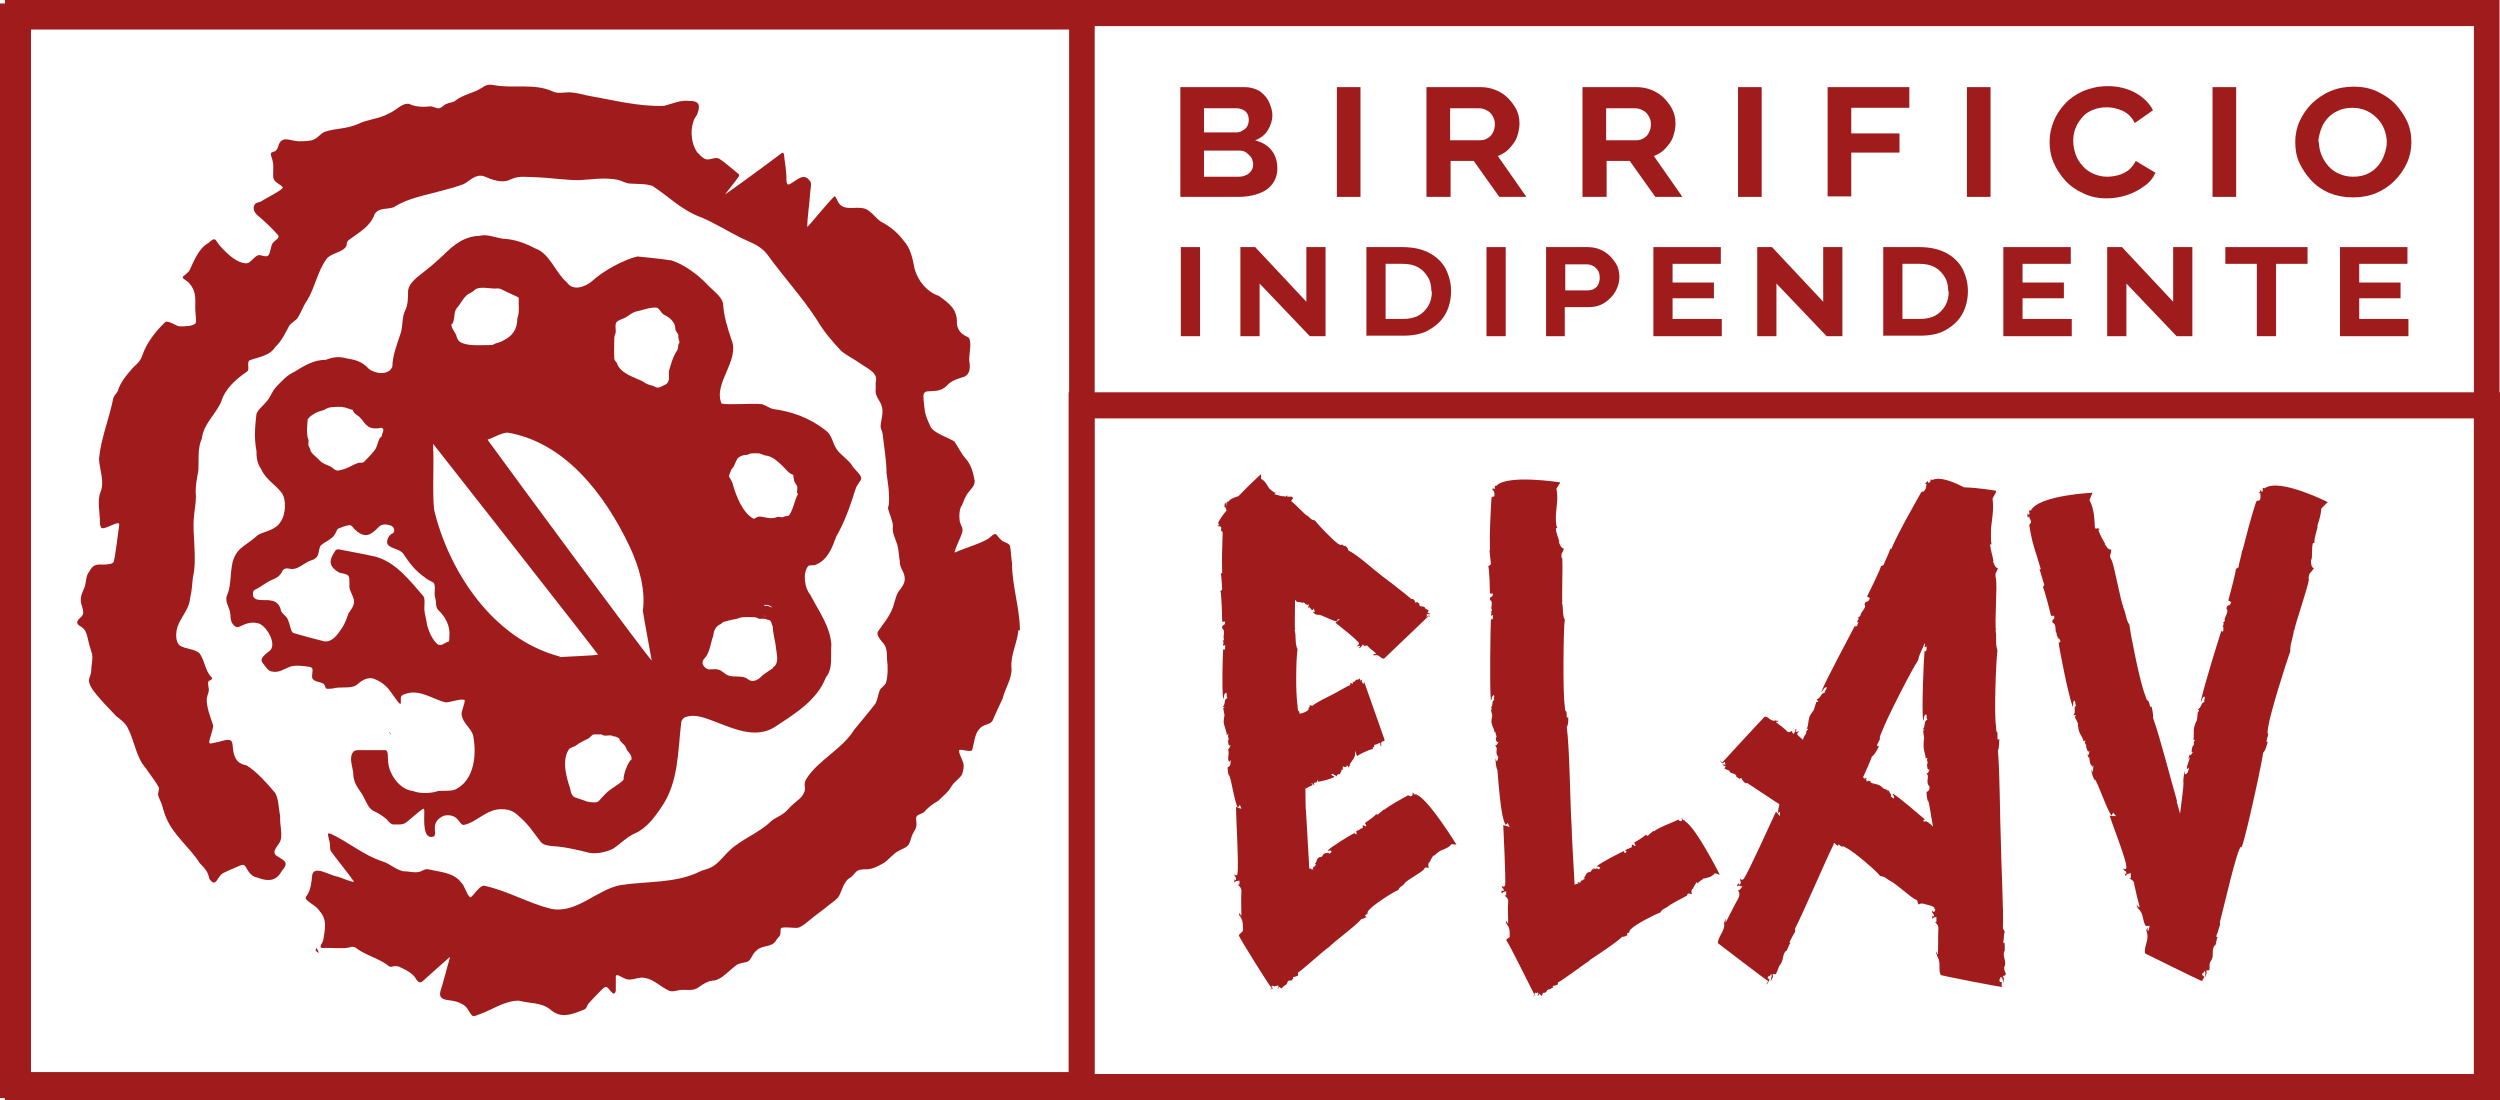 <svg viewBox="0 0 50.79 22.35" xmlns="http://www.w3.org/2000/svg" id="Livello_2"><defs><style>.cls-1{fill:#a01c1c;}</style></defs><g id="Layer_1"><path d="m25.89,20.04s-.03-.03-.06,0l.03.04s-.04.03-.06.01c.01,0,.03,0,.04-.01-.06-.06-.65-1.01-.67-1.07,0-.04.06-.06.08-.1,0-.08.01-.18-.04-.27-.01.04,0-.07-.04-.03.01-.03.01-.06.01-.07.01.03.03.06.04.06,0-.16-.01-.32,0-.48.01-.1-.07-.13-.07-.15h.03s0-.08,0-.08c-.03.01-.08,0-.1.04-.01,0,0-.04,0-.07,0,.01.03.04.03.01,0-.07-.01-.03-.04-.11.01,0,.06.06.07-.01.03-.17-.03-1.17-.03-1.36,0,.01.11.04.11.04l-.03-.08-.04.06c-.07-.11-.13-.56-.18-.67v.03c-.03-.08-.03-.15-.03-.25v.07c.07-.03.06-.08.06-.15l-.03.04c-.04-.07,0-.13-.01-.24v.04s-.01-.06-.01-.08c.01.06.03-.04.06-.06-.06.04-.06-.07-.06-.1.04-.01-.03-.1.01-.11-.01-.03-.04,0-.04.01.01-.07-.04-.14-.06-.27.01-.22.04-.03-.01-.28l.03-.03h-.04c.07-.06.01-.15.1-.18-.04-.03,0-.06-.03-.11-.06.03-.03.1-.06.13-.03-.21-.01-.83,0-1.02.01.03.03.03.04-.01v-.07s-.03.03-.04.01c-.01-.03.03-.07-.01-.08.01,0,.03-.06.03-.04-.04-.04.04-.18-.04-.22-.01-.11.06-.03.06-.14h-.06s-.01-.63-.04-.62c.01-.01.03-.01.04-.04-.01-.11-.01-.22-.03-.34.01.01.01.03.03.01-.01-.28,0-.55.01-.83l-.04-.04s.03-.04,0-.07c0-.01-.04-.01-.06-.01h0s-.01,0-.01-.01c.01,0,.04,0,.03-.03l.03.03s-.01,0-.03-.04h-.01v-.03c.04-.06.08-.14.17-.24-.01-.04-.03-.07-.04-.08,0,0,0,.03-.01.01.01-.01.01-.04.01-.07.01.03.04-.07.04,0v.08s0-.01.01-.08v-.04s.03,0,.03,0c.04-.06.11-.08.2-.11.23-.24.46-.45.46-.45v.1c.08.03.13.14.17.2.03.01.07.08.13.08l-.03.03.15.04s.06,0,.08.01l.03-.03v.03h.1s.02.03.02.03l-.04.06c.1.07.27.27.32.29h-.01c.06.01.08.1.17.1.06.08.38.42.48.48.1.06.04-.03.11.04.01.01.03,0,.03-.01.01.03.06.04.06.1.2.1.5.38.66.5.1.08.52.39.62.49h.04s.04.03.04.07c.03.01.04-.01.03-.03.01.04.06.04.06.07h-.01c.01.07.1.01.13.08h-.01s.06.03.07.04c.01.03-.03.03-.01.06.03-.03.03.01.04.03-.01-.01-.04-.03-.07,0,.03.01-.02.03.01.04l.04-.03s.03.03.01.04c0,0,0-.01-.01-.03l-.91.87c-.07.01-.09-.08-.17-.07,0,.01-.03-.01-.04.01,0-.01-.01-.03-.01-.03.01,0,.04,0,.06-.01-.06-.06-.13-.1-.17-.15-.01-.04-.08.01-.1,0h.03s-.03-.04-.03-.04c-.01.03-.06.06-.06.08-.01,0-.01-.01-.03-.01.01,0,.03-.01.03-.03-.01-.03-.03.01-.06,0,0-.01.04-.03.04-.06-.04-.08-.41-.36-.48-.42l.09-.07h-.04l-.02.04c-.08.01-.31-.14-.38-.13-.04,0-.07-.01-.11-.06h.04s0-.04-.03-.07v.03c-.06.01-.04-.03-.08-.06v.03s-.01-.01-.03-.03c.03,0,.01-.04.01-.07-.01.06-.04.01-.07.01.03-.03-.04-.01-.03-.04-.01,0-.01.03-.01.03-.01-.04-.07-.01-.13-.04-.03-.03-.03-.04-.03-.04,0,.25-.01.55,0,.62h-.01c.04.11,0,.27.06.39-.03.22-.04.87,0,1.14.01.2.04.06.04.17.07-.01.14-.04.17-.07.04-.03-.01-.04.03-.06.01,0,.01-.03,0-.04.01.01.03-.01.06.01.1-.08.29-.17.39-.22.07-.03.31-.18.38-.2v-.04s.03,0,.06.01c0-.01-.01-.04-.01-.04.03.01.03-.01.04,0h0s.03-.06.07-.04h0s.01-.01.03-.03c.01.01.01.04.03.06,0-.04.01-.03.03-.03-.01.01-.03.03,0,.06.01,0,.01.04.03.01v-.04s.42,1.19.42,1.19c-.01.06-.07,0-.07.08.01.01-.01.01.01.04-.01-.01-.03,0-.03,0,0-.01.01-.03,0-.06-.04.01-.07.04-.11.04-.03,0,0,.08-.01.08v-.03h-.03v.04c-.07,0-.28.11-.32.14-.01-.01-.04-.11-.04-.11v.07c.01.07-.1.17-.11.22h.01s-.03.04-.04.06v-.03s-.03-.03-.04-.03h.01c0,.07-.03.04-.08.03v.06s-.01.03-.04,0c0,.01.01.03.03.03-.03-.01-.03.06-.06.07-.04.01-.01-.03-.06.04v-.03s0,.04,0,.04c-.04-.07-.04,0-.07-.07,0,.03-.03,0-.03.03.03.04.04.01.06.04-.04.04-.28.1-.34.1.01,0,0-.03-.01-.04v.03h0s-.01,0-.01.04c0-.01-.01-.01-.01-.03,0,.04-.06-.01-.04.06-.01.03-.03-.04-.06-.03l.03.04s-.15.06-.14.08c0-.01-.01-.03-.01-.03,0,.21.01.59.01.43h0s.07,1.22.07,1.22c0,.01.01-.01.03-.01-.01.03.03.01.06.03-.04-.03,0-.06.01-.07.03.03.01-.06.04-.03,0-.01-.03-.03-.03-.03.04,0,.03-.07.07-.11.1-.06.04.03.11-.08h.03s-.03-.03-.03-.03c.07.04.07-.03.13.03-.01-.03.03-.01.03-.06-.04-.03-.06.01-.08-.01.07-.07.46-.32.56-.36-.01.01,0,.03.03.03v-.03s-.01-.03-.01-.03c.01-.01.04,0,.03-.04.01.03.04.01.04.01-.01-.04.1-.01.06-.08.04-.04.04.03.08,0l-.03-.06s.25-.17.22-.18c.01,0,.03.01.04.01l.13-.11s-.02.01,0,.01c.15-.11.32-.2.48-.29.04-.01.04.04.07.01.03,0,.03-.03.03-.06,0,0-.01.01-.01,0,.01,0,.03,0,.03-.01,0,.03,0,.04.03.04h.03s.01.01.01.01c.24.1.8,1.01.8,1.01h0s-.1-.01-.1-.01c-.06.08-.18.11-.24.14-.03.03-.1.06-.11.11v-.03c-.06.04-.08.13-.1.15h-.01s-.03.06,0,.1c-.04.03-.07-.03-.1.04-.04.06-.35.22-.39.28h0c-.03.06-.11.07-.13.14-.11.04-.52.31-.6.41-.07.08.03.04-.07.1-.01.01,0,.04.03.04-.04.01-.07.04-.11.04-.15.17-.51.42-.66.57h0c-.11.07-.52.45-.63.52v.06s-.06.03-.1.03c-.01.01.01.03.01.03-.03.01-.04.06-.07.04h-.01c-.06,0-.03.08-.1.1h0s-.04.03-.06.06c-.03,0-.03-.03-.06-.03.01.03-.01.03-.04.04.03-.01.04-.04.03-.07Zm1.78-6.2s-.01-.01-.03-.01c0-.01.01-.01.03.01Zm.98,2.33h-.01s0,0,.01,0Z" class="cls-1"></path><path d="m31.22,20.18s-.03-.03-.04,0v.04s-.01.03-.03.01c0,0,.01,0,.03-.01-.04-.07-.53-1.07-.58-1.12.01-.03.04-.04.07-.06,0-.08.01-.17-.04-.24-.01.03,0-.07-.04-.03.01-.03.01-.06.01-.07.01.03.03.06.04.06,0-.14-.01-.3,0-.44.01-.08-.07-.11-.07-.13h.03v-.08s-.07,0-.08.04c-.03-.01-.01-.04-.01-.07,0,.01.03.04.04.01,0-.06-.03-.01-.04-.1,0,0,.04.06.07-.01.01-.15-.03-1.04-.04-1.22.01.01.11.03.13.04l-.04-.08-.04.04c-.06-.09-.11-.34-.17-1.14v.03c-.03-.08-.03-.14-.04-.24l.03.06s.04-.07.03-.13v.04c-.06-.07-.03-.13-.03-.21v.03s-.03-.04-.03-.07c.03.04.04-.04.07-.06-.06.03-.06-.06-.06-.08.04-.03-.03-.1,0-.1,0-.03-.03-.01-.03,0,.01-.06-.04-.11-.06-.22.01-.21.04-.03-.01-.25l.03-.03h-.04c.07-.06.01-.15.08-.17-.03-.03.01-.04-.01-.1-.06.03-.03.08-.06.11-.03-.2-.01-1.49,0-1.67.01.04.03.03.04,0v-.07s-.03.03-.04.01c0-.03.03-.06-.01-.07.03,0,.03-.04.03-.04-.04-.04.04-.17-.04-.2-.01-.1.06-.03.06-.13h-.06s-.01-.58-.04-.56c.01,0,.04-.01.06-.04l-.03-.28h.01c-.01-.36.01-.7.03-1.05,0-.07.06-.01.06-.07.01-.04-.01-.08-.03-.11,0,.01-.01.03-.01.03,0-.03,0-.04.01-.07.01.01.03.06.04,0v-.04h.03c.22-.24,1.3-.07,1.3-.07h0s-.08.13-.08.13c.04.18,0,.38-.01.52,0,.06-.01.21.03.28h-.03c0,.1.06.22.07.28h-.01s.04.14.1.13c-.01.1-.07.08-.04.2h.01c.01.13-.01.79,0,.9h-.01c.04.1,0,.24.06.35-.03.21-.04,1.53,0,1.75.01.21.04.01.04.22,0,.03.01.03.03,0,0,.07.01.15-.03.21.06.41.07,1.64.1,2.03h0c0,.18.04.77.06,1.18.01-.03.06-.01.08-.04h-.03s.03-.01.03-.03c0,.03.03.01.04.03-.01-.03.01-.04.03-.06.03.03.03-.06.06-.01,0-.03-.03-.04-.03-.04.04,0,.03-.06.08-.1.08-.04.03.03.1-.07h.03s-.01-.03-.01-.03c.06.06.06-.03.11.04,0-.04.03-.01.03-.04-.03-.04-.04-.01-.07-.03.07-.07.46-.27.55-.31,0,.01.01.04.03.04l.03-.03s-.03-.01-.03-.03c.01-.01.04,0,.03-.03.01.01.03,0,.04.01-.01-.04.08,0,.06-.08.04-.04.04.04.08.01l-.03-.06s.25-.15.24-.17c0,.01.01.03.04.03.03-.04.07-.06.11-.1t.01.01c.14-.1.31-.15.48-.23.03-.03.03.03.06.02.03.01.03-.03.04-.04t-.03-.01h.04s-.01.04.03.03l-.04.03s.01-.02.04-.02h.01s.01.02.01.02c.22.13.7,1.08.7,1.08h0s-.1-.03-.1-.03c-.06.08-.17.1-.24.11-.01.03-.1.06-.11.1l-.02-.03s-.07.11-.08.14h-.01s-.04.06,0,.1c-.06.01-.08-.04-.11.03h.01c-.06.04-.36.18-.41.24h0s-.11.04-.14.11c-.1.03-.51.24-.6.34-.07.07.03.04-.07.08-.01.01,0,.04.01.04-.03,0-.06.04-.11.03-.15.14-.51.37-.67.48h.01c-.11.07-.53.39-.65.45v.04s-.06.03-.1.03c-.01.01,0,.03.01.04-.04-.01-.06.03-.08.03h0c-.07-.01-.04.07-.11.07-.03-.01-.04.04-.04.06-.04,0-.03-.04-.06-.04.01.04-.03.03-.04.04.01-.01.04-.04.01-.07Zm-.87-10.21v.04s0-.01,0-.04Z" class="cls-1"></path><path d="m40.68,20.05c-.08,0-1.19-.22-1.25-.24-.06-.1.01-.25-.07-.38-.01.03,0-.09-.03-.04.01-.02,0-.06,0-.07.01.03.03.07.04.07.01-.17,0-.35.01-.51.01-.1-.07-.14-.07-.15h.03v-.1s-.07,0-.08.04c-.01,0,0-.03-.01-.07.01.01.03.04.04.01,0-.07-.03-.01-.04-.11.01,0,.04.07.07-.02h0s-.03-.03-.04-.03h.03c-.06-.06-.17-.07-.2-.08-.01-.01-.1-.03-.13.01-.04-.06,0-.08-.07-.11h0c-.08-.03-.42-.34-.49-.36h.01c-.08-.03-.13-.11-.23-.11-.08-.11-.55-.51-.7-.58-.11-.07-.03.03-.14-.06-.01-.01-.03,0-.01.03-.03-.01-.06-.04-.09-.07,0,.01-.01.03-.01.04h0c-.14.27-.63,1.42-.78,1.7v.07c-.04.06-.06.11-.11.2-.01.04.01.03.03.01-.06.06-.07.15-.1.18h-.01c-.08.09-.03.18-.13.3h0s-.04.1-.06.15c-.04.06-.04-.01-.08.03.03.04-.01.08-.04.14.01-.07.04-.14.01-.15-.04.08-.04,0-.07.08l.04.03s-.04.1-.07.1c.01-.01.03-.04.04-.07-.07-.04-.97-.73-1.02-.77,0-.13.14-.24.13-.39-.03.03.03-.07-.01-.04.03-.01.03-.06.04-.07,0,.03-.01.07,0,.08.08-.15.17-.34.25-.48.06-.1,0-.17,0-.18h.03s.06-.07.06-.07c-.04,0-.07-.04-.11,0-.01-.01.01-.04.03-.07,0,.01.01.04.03.03.04-.07-.01-.04.01-.13,0,0,.01.07.07.01.11-.17.56-1.17.65-1.36.01.01.08.08.08.1v-.1s-.04.03-.04.03c0-.04.01-.1.03-.18l-.65-.43h-.04s-.06-.04-.08-.1c-.03-.01-.03.01-.03.03-.01-.04-.07-.04-.08-.07h.01c-.03-.08-.11-.03-.15-.11h.01s-.07-.03-.1-.04c-.01-.03.03-.03.01-.06-.04.01-.04-.03-.07-.04.03.01.07.03.08,0-.04-.01.01-.03-.03-.04l-.03.03s-.06-.03-.04-.06c0,.01.01.03.03.04.06-.07.81-.88.86-.93.08-.01.11.1.22.08-.01-.03.03.03.04-.01,0,.01.01.03.03.03-.03,0-.06,0-.06.01.07.06.15.11.22.18.04.06.1-.01.11,0v.03s.03.03.03.03c.02-.03.04-.06.03-.09.01-.01.03.01.04.01-.01,0-.03.01-.03.03.03.03.03-.01.07,0,0,.01-.06.03-.03.07.01.01.06.06.11.1,0-.03.03-.08.04-.1.04,0,.01-.11.06-.1,0-.04-.03-.03-.04-.01.06-.06.03-.15.08-.28.13-.21.04-.01.13-.28h.04s-.03-.06-.03-.06c.08,0,.08-.13.17-.13-.03-.03.03-.04.03-.11-.06,0-.07.08-.11.1.08-.22.59-1.16.69-1.36,0,.04.01.04.04.01l.03-.08s-.03.03-.03.01c0-.04.06-.07.01-.1.03.01.06-.04.06-.04-.01-.06.13-.15.08-.22.03-.11.06,0,.11-.13l-.06-.03s.31-.62.28-.62c.01,0,.03,0,.06-.03.04-.11.1-.21.14-.34,0,.01,0,.03.01.03.18-.41.39-.76.6-1.14.04-.07.06,0,.08-.06.04-.04.03-.1.04-.13-.01,0-.03.01-.03,0,.01-.01.03-.04.06-.06,0,.03-.01.07.03.01l-.04.08s0-.03.06-.08v-.04s.04.01.04.01c.15-.07.41.03.64.15.32.01.65.07.65.07v.03s-.07.13-.07.13c.03.21-.01.43-.03.59,0,.07-.01.25.01.34h-.03c.01.11.06.27.07.34h-.01s.04.15.1.14c-.03.11-.07.08-.04.22h0c.03.14-.03.91,0,1.04h-.01c.03.11-.01.28.04.41-.03.24-.07,1.28-.03,1.54.01.24.04.01.03.25,0,.03.03.04.04,0-.01.08,0,.18-.03.25.04.46.04,1.4.06,1.86h0c0,.28.06,1.46.04,1.75l.04.07c-.03.06-.01.11-.03.2,0,.06.03.03.03.01-.01.07.01.15-.01.2v-.02c-.04.11.04.18.01.31h-.01c-.01.06.01.11.03.15-.01.07-.04.01-.06.07.04.01.01.07.01.13-.01-.06-.01-.13-.06-.13,0,.08-.04.01-.01.1h.04s0,.1-.03.11c.01-.01.01-.04.01-.07Zm-2.78-4.23v-.03s.01.02.03.03c-.04,0,0,.04,0,.07.01-.06.06-.01.08-.01-.03.04.06.01.04.06.01,0,.01-.03.01-.03.03.03.08.01.15.06.1.08,0,.03.14.08v.03l.03-.03c-.01.08.07.07.03.14.03-.01.03.03.07.03.01-.06-.03-.06-.03-.1.13.07.56.45.66.53-.03,0-.04.01-.03.04h.04s0-.01.01-.01.01.04.06.01c-.03.01,0,.04,0,.04.03-.01.04.04.08.06-.04-.21-.07-.46-.1-.53v.03c-.03-.1-.03-.15-.03-.27v.07c.07-.03.06-.08.06-.15v.04c-.07-.07-.03-.14-.03-.25v.04s-.03-.06-.03-.08c.03.06.04-.04.07-.06-.06.04-.06-.07-.06-.11.04-.01-.03-.1.01-.1-.01-.04-.04-.01-.04,0,.01-.08-.04-.14-.04-.27,0-.24.03-.04-.01-.3l.03-.03h-.04c.07-.07.01-.17.1-.2-.04-.03,0-.06-.03-.11-.06.03-.03.1-.06.13-.03-.22.01-1.22.03-1.43,0,.03.03.03.04-.01v-.07s-.03.03-.04.01c0-.03.02-.06,0-.07-.04.11-.11.22-.13.34-.14.21-.64,1.19-.74,1.46-.1.23.03.03-.09.25-.01.03,0,.06.04.03-.04.07-.08.17-.15.22-.04.11-.11.27-.18.42l.03.03Z" class="cls-1"></path><path d="m44.73,19.93c-.08-.03-1.09-.53-1.15-.56-.03-.13.08-.27.04-.41-.01.03.01-.08-.03-.04.03-.03.03-.06.04-.08,0,.04,0,.08.01.08.01-.03.03-.07.03-.11-.04,0-.07,0-.07.01-.08-.1-.04-.25-.15-.35,0,.04-.01-.07-.04-.03.01-.01,0-.04,0-.07.01.03.03.06.06.06-.04-.15-.08-.31-.11-.46,0-.1-.1-.11-.1-.13h.03v-.1s-.1.01-.1.06c-.01,0-.01-.03-.03-.06.01.01.04.03.04,0-.01-.07-.03-.01-.07-.1.01,0,.07.06.07-.03-.01-.17-.28-.84-.34-1.04.01.01.13.01.13.01l-.06-.07-.03.06c-.08-.08-.27-.64-.34-.74v.03c-.04-.07-.06-.13-.08-.24l.03.07s.03-.1.01-.15v.04c-.08-.06-.06-.13-.08-.22v.04s-.03-.04-.03-.08c.03.06.03-.04.04-.06-.04.04-.06-.06-.07-.1.03-.01-.06-.08-.01-.1-.01-.03-.04,0-.04.01,0-.07-.07-.13-.1-.24-.04-.21.03-.04-.08-.27l.03-.03h-.06c.07-.07-.01-.15.06-.2-.03-.01,0-.06-.04-.1-.04.04-.01.1-.03.13-.08-.2-.27-1.14-.29-1.33.01.04.03.03.04-.01l-.04-.07s0,.04-.01.03c-.01-.03,0-.07-.04-.08.03,0,.01-.04.01-.04-.04-.03.01-.18-.08-.21-.03-.1.06-.03.03-.14h-.06s-.15-.6-.17-.58c.01-.01.03-.03.03-.06-.04-.1-.06-.21-.1-.32.01.01.01.03.03.01-.11-.38-.17-.49-.23-.87-.01-.08.04-.03.03-.1,0-.04-.04-.07-.06-.1,0,0,0,.03-.01.01v-.07s.04.06.04,0h0s-.01-.06-.01-.06h.04c.16-.31,1.25-.36,1.25-.36h0s-.06.15-.06.15c.1.18.1.41.11.56.03.06.04-.03.1.04h-.03c.03.11.11.24.14.29h-.01s.07.14.13.11c.01.11-.06.11.01.22h0c.06.13.18.84.24.95h-.01c.06.11.06.27.13.36.03.24.22,1.19.32,1.43.07.22.04.01.1.22,0,.03.03.04.03,0,.01.07.04.17.03.24.15.42.37,1.29.49,1.7h-.01l.07.25c.03-.24.07-.53.07-.62v.03c-.01-.1,0-.17.03-.28v.07c.06-.01.07-.07.08-.14l-.04.04c-.01-.08.04-.14.06-.25l-.03.04s.01-.06.03-.1c0,.07.04-.03.07-.04-.06.03-.03-.08-.01-.13.04,0,0-.1.04-.1-.01-.04-.03-.03-.04-.01.04-.07,0-.14.03-.28.07-.22.04-.01.07-.29l.03-.03-.03-.03c.08-.03.06-.14.14-.15-.03-.03.01-.04,0-.11-.06.01-.04.08-.08.11.04-.24.35-1.23.42-1.45,0,.03.03.03.04,0v-.08s-.01.03-.01.01c-.01-.03.04-.07,0-.1.03.01.04-.04.04-.04-.03-.04.1-.17.03-.24.03-.11.06-.01.1-.13l-.06-.03s.18-.66.15-.64c.01-.01.03-.01.06-.04.01-.11.06-.22.07-.35,0,.01,0,.03.01.01.11-.42.14-.56.27-.97.03-.08.06,0,.09-.07.01-.04,0-.1,0-.14,0,.01-.01.04-.03.01.03-.01.03-.04.04-.07.01.04.03.08.04.03v-.06s.04.01.04.01c.29-.22,1.28.28,1.28.28h0s-.13.13-.13.13c-.01.21-.13.45-.07.35-.01.07-.08.25-.07.35h-.03c-.03.1-.01.27-.03.34h-.01s-.01.17.06.17c-.06.11-.1.07-.11.22h.01c-.01.14-.28.91-.3,1.05h-.01c0,.11-.08.27-.07.42-.08.22-.41,1.26-.45,1.54-.04.24.04.03-.03.27-.01.03.01.06.03.01-.03.07-.04.18-.1.24-.08.49-.45,2.12-.45,1.91h0c-.08.03-.35,1.23-.43,1.53v.07c-.03.06-.03.13-.07.2-.01.06.03.04.03.03-.04.06-.03.15-.06.18h-.01c-.07.1,0,.2-.07.31-.04.04-.03.11-.03.17-.03.06-.04-.01-.07.04.03.03-.01.08-.03.14.01-.07.03-.14-.01-.14-.01.07-.04,0-.04.08l.04.03s-.03.1-.04.1c0-.01.01-.04.03-.07Zm-3.49-9.41s0-.01-.01-.04v.04Zm4.69-.46v.06s0-.01,0-.06Z" class="cls-1"></path><path d="m50.79,22.35H.1V0h50.68v22.35ZM.63,21.82h49.63V.53H.63v21.29Z" class="cls-1"></path><path d="m22.24,22.31H0V.07h22.24v22.24Zm-21.71-.53h21.19V.6H.53v21.19Z" class="cls-1"></path><path d="m50.79,22.35h-29.08V7.97h29.08v14.37Zm-28.56-.53h28.03v-13.32h-28.03v13.32Z" class="cls-1"></path><path d="m15.53,12.27v.02s.05,0,.07,0c.02,0,.05.01.08.03,0,0,0,0,.01,0-.04-.04-.1-.06-.16-.06Zm-9.1,6.99s0,0,0,0h0s-.01.03-.02.05c.01.01.02.02.03.03l.04.02-.05-.11Z" class="cls-1"></path><path d="m17.34,9.52c-.02-.12-.27-.28-.34-.39-.09-.13-.09-.29-.23-.39-.32-.25-.68-.38-1.06-.43-.09-.02-.15-.08-.24-.1-.18-.02-.65.02-.81-.01-.18-.41.38-.88.2-1.3-.08-.24-.16-.49-.17-.74-.04-.15-.21-.26-.32-.38-.18-.19-.47-.41-.73-.49-.22-.03-.46-.06-.69-.08-.27.06-.71.3-.92.5-.14.12-.39.21-.51.03-.23-.19-.35-.59-.64-.69-.21-.11-.42-.19-.66-.2-.15-.02-.33-.1-.47-.06-.32.01-.53.18-.75.4-.11.1-.25.23-.36.31-.13.11-.33.23-.35.41,0,.12,0,.29-.06.4-.07.15-.04.3-.09.46-.09.27-.16.44-.17.68-.07.18-.35.15-.48.04-.14-.15-.27-.18-.45-.21-.15-.04-.27-.03-.42.03-.25,0-.44.12-.65.25-.14.06-.24.18-.35.29-.09.09-.11.19-.19.29-.08.1-.19.18-.22.27-.03.25-.05.5,0,.75,0,.13.01.25.1.38.09.2.29.31.41.47.08.09.08.32.05.42-.01.09-.09.24-.19.29-.1.07-.24.09-.34.15-.12.11-.27.2-.36.28-.27.26-.13.63-.27.95-.05.13.06.24.07.38,0,.1.02.19.09.24.05.05.11,0,.21-.04.08-.03.17-.04.25-.02.17.02.42.44.24.57-.08.06-.2.15-.14.23.05.06.11.17.18.18.16.04.25-.05.4-.1.1-.03.26-.01.39.01.08.02.04.1.04.18-.01.13.15.11.23.16.04.03.03.08.06.1.02.01.06,0,.12,0,.17-.05.36.01.49-.07.09-.08.23-.19.38-.12.19.08.27.18.4.37.03.04.08.12.11.13.03.01,0-.1.02-.15.01-.02.04-.04.08-.05.29-.11.57.11.82.17.1,0,.3-.08.39-.05.01.08-.08.24-.06.31.03.17.17.24.23.4.08.4.03.92-.36,1.11-.1.04-.24.02-.35.03-.13.05-.37.06-.51,0-.2-.02-.36-.19-.44-.36-.04-.08-.07-.18-.07-.33,0-.05,0-.13-.05-.14-.09,0-.43,0-.56,0-.03,0-.07.01-.09.03-.11.14,0,.31,0,.5.02.16.1.25.18.37.08.14.12.3.26.35.08.04.16.09.23.15.06.07.1.12.17.11.09,0,.16.01.23-.04.08-.06.25-.22.35-.28.02,0,.02.02.02.06,0,.15-.04.6.2.5.04-.04,0-.14.02-.23.02-.09.1-.16.19-.19.09-.02.2,0,.26.07.05.05.08.12.13.12.26-.05.46-.32.76-.32.15,0,.25.03.37.15.19.16.3.34.44.52.06.06.14.07.23.08.24.01.53.08.77.14.14.02.34-.02.47-.09.15-.1.24-.21.42-.3.23-.09.41-.32.55-.53.36-.51.34-1.15.41-1.73,0-.04.03-.07.06-.1.23-.1.48.03.7.11.36.14.78.31,1.14.08.41-.27.86-.54,1.04-1.01.15-.18.09-.44.11-.66-.02-.37-.26-.69-.43-1.02-.11-.12-.16-.44-.04-.58.04-.03.1,0,.16-.03.24-.1.33-.35.41-.57.17-.29.29-.64.39-.96.02-.07.08-.14.11-.19.04-.1-.14-.2-.15-.27v-.02Zm-8.16-2.93c.07-.08.03-.25.1-.33.09-.1.15-.26.28-.31.03-.01.07-.05.11-.08.1-.04.21-.02.33-.01.1.01.13-.02.21.03.1.05.28.13.32.15.02.02,0,.12.01.19,0,.1,0,.16-.03.24,0,.22-.1.36-.29.45-.04.03-.1.04-.16.06-.04.02-.04.03-.09.03-.17,0-.4.02-.55-.03-.07-.02-.12-.06-.14-.13-.02-.1-.1-.15-.11-.25v-.02Zm-2.93,1.93c.07-.1.21-.16.33-.19.07-.04.11-.06.2-.06.12-.01.2-.01.29.03.03,0,.04.02.06.02.02,0,.04,0,.04.02.03.08.1.09.15.15.05.05.08.11.13.15.08.08.21.07.3.05.08.03.01.1.01.16,0,.02-.03.03-.05.06-.03.06-.05.16-.08.21-.03.05-.15.18-.22.25-.03.04-.07.03-.12.03-.13.04-.23.13-.42.16-.07,0-.1-.05-.15-.08-.08-.04-.15-.05-.22-.12-.06-.07-.15-.12-.19-.2-.01-.06-.03-.08-.04-.1-.01-.03,0-.09,0-.12-.05-.09-.03-.3-.02-.4h0Zm2.84,4.52c-.06.03-.13.09-.2.05-.11-.1-.17-.24-.21-.38-.02-.13-.05-.22-.06-.33,0-.1.02-.21-.02-.27-.27-.31-.56-.69-.97-.8-.25-.06-.51-.1-.75-.15-.02,0-.05,0-.07.03-.06.1-.13.2-.07.31.03.05.08.09.13.12.06.04.15.02.21.08.04.07,0,.2.03.28.03.09.09.18.08.24.01.08-.06.17-.11.24-.04.11-.07.21-.14.31-.08.12-.19.28-.35.26-.2-.05-.43-.11-.63-.17-.06-.03-.06-.17-.12-.29-.03-.06-.11-.1-.13-.16-.02-.11-.09-.2-.21-.21-.12-.03-.39.05-.36-.16,0-.06.08-.07.15-.12.06-.04.12-.08.19-.12.14-.06.2-.08.27-.22.05-.05.1-.03.17-.02.12.01.24-.1.34-.15.05-.03.11-.03.15-.07.09-.06.05-.21.12-.27.06-.05.17-.1.24-.17.06-.07.07-.14.1-.16.05-.02.16-.07.24-.07.03,0,.06.04.09.08.19.18.31.15.48-.03.08-.09.17-.07.27-.04.07.04.09.14,0,.17-.06.04-.1.13-.08.2.05.1.27.1.33.21.12.18.23.33.43.47.05.05.14.08.18.11.05.06,0,.22.03.3.03.08,0,.18.06.25.14.13.25.32.23.53,0,.06,0,.1-.02.12h-.02Zm2.29.3c-1.39-.36-2.27-1.77-2.56-2.98-.04-.35,0-.96-.02-1.26,0-.1,0-.09.01-.07.22.28,3.26,4.15,3.34,4.27-.08.02-.68.04-.77.05h-.02Zm1.45,2.09c-.07.04-.17.31-.16.4,0,.01-.02.03-.03.04-.13.11-.27.17-.38.3-.06.05-.09.13-.16.13-.09,0-.15,0-.24-.04-.05-.02-.16-.05-.2-.07-.08-.07-.06-.15-.1-.24-.07-.23-.14-.52,0-.73.04-.04.12-.05.15-.08.06-.05.17-.1.25-.14.04-.03.07-.08.11-.08.04,0,.12,0,.15,0,.04.04.13.02.18.02.04,0,.05.02.07.02.05,0,.08.03.11.04,0,.07.13.13.14.2.02.07.11.12.11.2v.02Zm-2.92-6.5c.08-.02.3-.15.41-.14,1.15.2,1.96,1.23,2.48,2.33.18.39.32.85.26,1.29.04.26.16.88.18,1.01-.19-.21-2.8-3.75-3.33-4.48h0Zm3.87-1.92s0,.08-.03.12c-.08.11-.13.31-.16.41-.01.07.02.16-.02.22-.02.05-.07.06-.11.08-.08.05-.12.04-.19,0-.08-.02-.15-.04-.21-.09-.18-.09-.46-.16-.53-.38-.02-.03-.05-.05-.05-.08-.01-.12,0-.28,0-.4,0-.09.02-.08.03-.15,0-.07-.02-.16.02-.2.04-.04.12-.06.18-.09.08-.05.14-.11.25-.13.13-.03.25-.08.38-.07.07.02.08.11.16.15.11.05.22.15.22.28,0,.04.04.08.06.12,0,.04,0,.09.02.13.01.02,0,.05-.01.05h0Zm1.93,6.56c-.06.04-.17.11-.23.16-.07.08-.18.14-.27.08-.15-.13-.35,0-.5-.14-.04-.03-.08-.06-.13-.07-.05-.01-.13,0-.18,0-.09-.02-.18-.13-.09-.22.12-.13.12-.31.18-.46.01-.11.05-.2.15-.24.03-.02.05-.05.08-.05.1-.03.14-.04.26-.06.09-.05.24-.03.35-.03.06,0,.06.04.13.03.06,0,.1,0,.13.02.06,0,.08.04.09.09,0,.02.02.03.02.06,0,.1.04.25.06.38.01.15.08.33-.04.43h-.02Zm-.18-1.03s-.02-.03,0-.03c.02,0,.02.03,0,.03Zm0-.24v-.02c.06,0,.12.02.16.06,0,0,0,0-.01,0-.03-.01-.05-.02-.08-.03-.02,0-.05,0-.07,0Zm.68-2.26c-.07.12-.09.31-.18.43-.02.02-.08.01-.11.03-.02.02-.07,0-.12,0-.12.05-.2.02-.32,0-.1-.02-.1.02-.17.04-.22-.12-.35-.45-.42-.69-.01-.08-.07-.13-.08-.18,0-.03.03-.07.04-.11.01-.04.04-.05.06-.09.03-.06.05-.14.1-.18.06-.04.12-.05.18-.05.04-.04.15-.03.21-.03.07,0,.09.04.19.05.12.03.19.1.28.18.07.06.15.18.23.2.03,0,.01.05.03.1,0,.05.04.09.06.13.02.03,0,.11,0,.13h0Z" class="cls-1"></path><path d="m20.69,12.8c-.02.26-.17.52-.14.78.01.21-.13.4-.18.61-.07.15-.15.32-.21.46-.07.09-.19.05-.28.18-.08.09-.1.32-.13.41-.03.05-.24-.03-.26,0-.03.02.05.17.08.26.02.08,0,.14-.02.22-.03.08-.15.15-.21.24-.07.13-.18.21-.28.31-.11.06-.21.14-.29.23-.05.04-.12.04-.15.09-.02.04,0,.1,0,.16,0,.06-.03.11-.06.16-.07.12-.06.23-.13.28-.04.04-.11.06-.18.1-.11.06-.19.17-.29.24-.11.06-.21.12-.33.13-.07,0-.16,0-.21.03-.06.04-.09.11-.16.15-.13.07-.16.3-.24.4-.08.08-.18.14-.27.22-.16.12-.24.18-.41.32-.06.04-.11.08-.19.07-.08,0-.19-.02-.27,0-.04.02-.01.08-.03.13,0,.04-.05.07-.08.12-.09.16-.28.09-.4.21-.09.07-.11.19-.17.22-.06.03-.16.03-.23.07-.14.1-.31.3-.46.32-.11,0-.23.07-.32.14-.1.07-.2.05-.32.05-.11,0-.19.05-.27.02-.17-.07-.31-.23-.49-.26-.13-.03-.23.04-.34.03-.07,0-.18-.08-.23-.09-.02,0-.03.01-.03.04,0,.07,0,.21,0,.27-.01.07-.04.09-.09.03-.04-.03-.08-.13-.14-.09-.06.04-.2.2-.29.29-.09.09-.05.12-.12.16-.23.09-.47.2-.69,0-.18-.15-.43-.12-.64-.18-.3,0-.54.19-.81.28-.05.02-.09.04-.13.03-.08-.07-.09-.19-.23-.25-.11-.06-.21-.06-.32-.08-.15-.04-.12-.13-.07-.28.02-.08.05-.17.07-.25.05-.2.11-.36.08-.33-.04.03-.47.42-.55.49-.05.03-.08.02-.13-.05-.03-.08-.18-.18-.3-.23-.07-.04-.13-.04-.19-.02-.03.01-.07-.01-.11-.05-.19-.13-.46-.2-.63-.34-.05-.02-.08-.02-.13,0-.14.03-.36,0-.51.01-.15.01-.01-.11-.01-.18.03-.2.08-.39-.07-.56-.06-.11-.22-.17-.29-.26,0-.02,0-.04.02-.06.08-.11.1-.28.11-.41.03-.23.36,0,.52.02.07.02.32.13.33.1-.11-.16-.38-.49-.47-.62-.03-.05,0-.14-.04-.24,0-.05-.06-.15.04-.11.35.16.67.44,1.05.56.16.05.25.16.42.2.12,0,.23.04.34.01.06-.02.1-.06.17-.05.24.06.51.06.67.27.07.06.1.23.18.3.06,0,.2-.28.31-.23.45.1.88.35,1.32.46.53.12.95-.4,1.44-.48.52-.08,1.1-.03,1.59-.27.1-.05.19-.05.29-.12.12-.08.23-.23.33-.32.25-.23.58-.34.84-.59.11-.09.23-.11.34-.24.07-.08.15-.14.23-.21.07-.06.13-.16.11-.25-.01-.06,0-.11.04-.17.25-.38.72-.59.96-.98.13-.16.3-.36.43-.53.05-.08.06-.2.09-.27.03-.07.1-.09.13-.16.04-.15.04-.32.02-.48,0-.12,0-.26-.1-.35-.04-.05-.11-.13-.09-.2.09-.14.23-.29.31-.5.05-.16.07-.29.16-.38.04-.06.08-.12.08-.19.01-.14-.11-.23-.1-.37-.02-.1-.02-.22-.05-.33-.05-.16-.11-.25-.09-.37,0-.12-.07-.25-.1-.37,0-.04.02-.05.02-.13.01-.23-.02-.36-.05-.59,0-.26-.05-.53-.08-.8-.01-.06-.04-.1-.04-.14,0-.11.06-.27.03-.39-.02-.13-.15-.22-.13-.36,0-.05,0-.1,0-.15.06-.19-.16-.28-.29-.37-.12-.09-.29-.17-.41-.27-.17-.18-.36-.4-.48-.61-.3-.47-.69-.89-1.03-1.36-.14-.18-.35-.24-.53-.33-.26-.13-.5-.28-.77-.4-.44-.16-.67-.42-1.02-.65-.13-.05-.29-.04-.45-.05-.09,0-.18-.06-.27-.08-.29-.05-.54,0-.78.01-.27,0-.6-.05-.87-.06-.2,0-.34-.04-.53.05-.16.08-.37,0-.53-.07-.17-.05-.28.09-.41.16-.13.05-.28.09-.43.13-.35.1-.7.15-.99.34-.14.05-.3,0-.39.14-.09.26-.32.37-.53.53-.05.05-.03.07-.04.11-.07.15-.33.14-.42.29-.17.24-.23.58-.38.82-.08.11-.14.29-.21.38-.04.04-.1.07-.15.13-.09.16-.15.31-.29.44-.11.18-.33.2-.52.27-.06.04,0,.16-.04.22-.22.15-.46.35-.54.63-.12.26-.36.45-.39.74-.09.19-.06.44-.07.64-.03.18-.07.35-.05.53,0,.14-.03.28-.04.41-.04.36.07.85-.02,1.23-.02.15-.02.28-.06.44-.02.22-.17.35-.25.56-.04.11-.06.32.05.4.12.07.29.06.39.15.11.14.12.38.25.49.03.04-.02.05-.05.07-.04.02-.02.09-.01.16.01.08-.03.12-.04.2-.01.18.08.39.13.55,0,.08-.08.28-.08.34,0,.05.08.01.2-.01.38-.12.22.06.32.3.04.11.13.16.24.18.22.14.41.36.58.56.07.12.07.32.1.47-.01.17.05.35.01.49-.02.09-.2.22-.09.31.16.11.28.13.11.32-.1.19-.26.22-.49.13-.12-.02-.18-.11-.24-.22-.04-.06-.08-.04-.15-.01-.11.05-.26.11-.31.14-.12.06-.14.32-.28.11-.02-.13-.09-.21-.19-.31-.2-.32-.55-.58-.69-.94-.04-.08-.06-.2-.1-.3-.02-.05-.05-.1-.06-.15,0-.06.02-.09.02-.14-.05-.11-.18-.27-.26-.39-.21-.24-.23-.54-.37-.82-.05-.11-.15-.18-.24-.25-.16-.17-.34-.35-.48-.54-.03-.05-.06-.1-.07-.15-.02-.07.03-.12.04-.21,0-.13.04-.24.02-.36-.02-.06-.04-.13-.06-.2-.02-.07-.04-.21-.08-.27-.04-.1-.18-.1-.16-.19.01-.04.06-.08.09-.11.08-.09-.03-.23-.02-.34,0-.08.03-.14.07-.23.05-.13.02-.24.11-.35.06-.11.12-.14.26-.13.11,0,.21-.01.23-.06.03-.1.09-.6.11-.74.03-.14-.34.14-.37.04-.01-.02-.02-.04-.02-.08,0-.21-.06-.47.01-.63.09-.22-.02-.45-.03-.68.04-.42.21-.82.29-1.23.02-.06.06-.09.09-.14.05-.18.18-.33.31-.48.09-.08.16-.15.19-.25.09-.26.27-.49.47-.68.09-.03.22.1.31.09.07,0,.25,0,.3-.06.03-.05,0-.15,0-.22-.02-.21.05-.4-.13-.6-.04-.05-.12-.07-.13-.12,0-.02.1-.07.14-.14.09-.19.19-.45.38-.55.17-.16.13-.05.27.09.13.14.32.32.51.32.08-.01.14-.12.22-.16.06-.03.17.05.22,0,.05-.06.05-.21.09-.25.04-.06.15-.1.11-.16-.11-.13-.28-.29-.4-.39-.07-.05-.13-.15-.08-.23.03-.05.07-.04.14-.07.08-.06.36-.19.43-.27.03-.04-.15-.1-.18-.18-.03-.08.01-.24-.02-.36-.01-.06-.04-.12-.04-.15,0-.04.05-.04.09-.06.06-.04.06-.12.09-.17.09-.13.22-.04.38-.03.09,0,.18,0,.27-.02.12-.03.17-.13.26-.17.23-.08.42-.05.68-.16.2-.1.42-.1.62-.21.17-.07.27-.22.42-.2.12.06.28.07.43.05.06,0,.11.04.17.04.06,0,.1-.07.16-.09.05-.02.11-.03.16-.05.18-.15.39-.16.58-.29.07-.05.14-.06.23-.04.38.07.81-.04,1.17.12.13.07.28.01.42.03.1.01.21.04.3.06.52.09,1.04.23,1.56.21.2-.05.32-.12.52-.1.21,0,.22.1.15.28-.03.05-.06.08-.08.16-.06.18-.03.46.09.61.05.05.1.11.16.13.08.04.2-.06.29,0,.07.04.33.26.39.31.02.03-.02.07-.07.14l-.15.19c-.04.05-.06.08-.06.08.04-.02.97-.7,1.15-.84.04-.02.04,0,.05.05.01.14.03.18.04.35.02.12-.03.31.11.21.13-.08.25-.2.36-.06.05.05.04.09.02.24-.01.2-.06.52-.06.71.01.01.41-.49.55-.62.02-.01.03.02.06.08.12.29.46.05.65.22.08.06.15.15.23.21.18.09.34.22.46.38.15.16.19.37.23.58.07.25.25.47.49.55.21.15.38.27.37.55,0,.09.05.18.12.23.05.04.1.05.13.08.05.12,0,.3,0,.44.02.14.03.27-.09.34-.12.04-.26.07-.36.18-.12.12-.22.11-.38.12-.06,0-.1.03-.1.09,0,.11.02.22.03.32.02.11.07.21.11.3.06.14.37.23.49.31.07.1.14.25.23.35.11.12.15.28.18.44.01.12-.08.17-.16.29-.05.08-.07.16-.1.22-.05.06-.06.22-.04.33.02.08.07.12.05.21-.02.08-.13.3-.15.38-.02.05,0,.04.08,0,.2-.08.41-.14.57-.23.07-.03.12-.12.18-.11.03.02.08.11.15.15.07.03.13.05.14.1.02.09.02.23.04.34,0,.46.15.88.16,1.34v.03Z" class="cls-1"></path><path d="m15.53,12.51s-.02.03,0,.03c.02,0,.02-.03,0-.03Zm0,0s-.02.03,0,.03c.02,0,.02-.03,0-.03Zm-7.62,2.36h-.01s.04.05.04.05h.01s-.04-.05-.04-.05Zm7.62-2.36s-.02.03,0,.03c.02,0,.02-.03,0-.03Zm0,0s-.02.03,0,.03c.02,0,.02-.03,0-.03Zm-7.62,2.36h-.01s.04.05.04.05h.01s-.04-.05-.04-.05Zm0,0h-.01s.04.05.04.05h.01s-.04-.05-.04-.05Zm7.62-2.36s-.02.03,0,.03c.02,0,.02-.03,0-.03Zm0,0s-.02.03,0,.03c.02,0,.02-.03,0-.03Zm-7.62,2.36h-.01s.04.05.04.05h.01s-.04-.05-.04-.05Zm0,0h-.01s.04.05.04.05h.01s-.04-.05-.04-.05Zm7.62-2.36s-.02.03,0,.03c.02,0,.02-.03,0-.03Zm0,0s-.02.03,0,.03c.02,0,.02-.03,0-.03Zm-7.62,2.36h-.01s.04.05.04.05h.01s-.04-.05-.04-.05Zm0,0h-.01s.04.05.04.05h.01s-.04-.05-.04-.05Zm7.62-2.36s-.02.03,0,.03c.02,0,.02-.03,0-.03Zm0,0s-.02.03,0,.03c.02,0,.02-.03,0-.03Zm-7.62,2.36h-.01s.04.05.04.05h.01s-.04-.05-.04-.05Zm0,0h-.01s.04.05.04.05h.01s-.04-.05-.04-.05Zm7.62-2.36s-.02.03,0,.03c.02,0,.02-.03,0-.03Zm0,0s-.02.03,0,.03c.02,0,.02-.03,0-.03Zm-7.62,2.36h-.01s.04.05.04.05h.01s-.04-.05-.04-.05Zm7.62-2.36s-.02.03,0,.03c.02,0,.02-.03,0-.03Zm-7.62,2.36h-.01s.04.05.04.05h.01s-.04-.05-.04-.05Zm0,0h-.01s.04.05.04.05h.01s-.04-.05-.04-.05Zm7.62-2.36s-.02.03,0,.03c.02,0,.02-.03,0-.03Zm0,0s-.02.03,0,.03c.02,0,.02-.03,0-.03Zm-7.62,2.36h-.01s.04.05.04.05h.01s-.04-.05-.04-.05Zm0,0h-.01s.04.05.04.05h.01s-.04-.05-.04-.05Zm7.62-2.36s-.02.03,0,.03c.02,0,.02-.03,0-.03Zm0,0s-.02.03,0,.03c.02,0,.02-.03,0-.03Zm-7.62,2.36h-.01s.04.05.04.05h.01s-.04-.05-.04-.05Zm0,0h-.01s.04.05.04.05h.01s-.04-.05-.04-.05Zm7.62-2.36s-.02.03,0,.03c.02,0,.02-.03,0-.03Zm0,0s-.02.03,0,.03c.02,0,.02-.03,0-.03Zm-7.62,2.36h-.01s.04.05.04.05h.01s-.04-.05-.04-.05Zm0,0h-.01s.04.05.04.05h.01s-.04-.05-.04-.05Zm7.62-2.36s-.02.03,0,.03c.02,0,.02-.03,0-.03Zm0,0s-.02.03,0,.03c.02,0,.02-.03,0-.03Zm-7.62,2.36h-.01s.04.05.04.05h.01s-.04-.05-.04-.05Zm0,0h-.01s.04.05.04.05h.01s-.04-.05-.04-.05Zm7.62-2.36s-.02.03,0,.03c.02,0,.02-.03,0-.03Zm0,0s-.02.03,0,.03c.02,0,.02-.03,0-.03Zm-7.62,2.36h-.01s.04.05.04.05h.01s-.04-.05-.04-.05Z" class="cls-1"></path><path d="m25.95,3.43c0,.12-.04.23-.11.32-.07.09-.17.15-.29.19-.12.04-.25.06-.39.06h-1.18V1.77h1.31c.11,0,.21.03.3.08.08.06.15.13.19.22s.07.18.07.27c0,.1-.03.2-.09.3-.06.1-.15.17-.26.21.14.04.25.1.33.2.08.1.12.22.12.37Zm-1.49-1.24v.5h.63c.05,0,.1,0,.14-.03.04-.02.08-.05.1-.08s.04-.08.04-.14c0-.05-.01-.1-.03-.13-.02-.04-.05-.06-.09-.08-.04-.02-.08-.03-.13-.03h-.65Zm1,1.14s-.01-.09-.04-.13c-.03-.04-.06-.07-.1-.1-.04-.03-.09-.04-.14-.04h-.72v.53h.7c.06,0,.11-.01.15-.03.05-.02.08-.05.11-.09s.04-.09.04-.14Z" class="cls-1"></path><path d="m27.16,4V1.77h.48v2.23h-.48Z" class="cls-1"></path><path d="m28.98,4V1.77h1.1c.15,0,.29.04.41.11.12.07.21.17.28.28.07.11.1.23.1.35,0,.09-.02.18-.05.27s-.09.16-.15.23c-.06.07-.14.12-.24.16l.58.83h-.55l-.52-.73h-.47v.73h-.48Zm.48-1.15h.6c.06,0,.11-.01.16-.04s.09-.07.11-.12c.03-.05.04-.11.04-.17,0-.07-.02-.12-.05-.17s-.07-.09-.12-.11c-.05-.03-.1-.04-.16-.04h-.58v.65Z" class="cls-1"></path><path d="m32.15,4V1.77h1.1c.15,0,.29.04.41.11.12.07.21.17.28.28.07.11.1.23.1.35,0,.09-.02.18-.05.27s-.09.16-.15.23c-.06.07-.14.12-.24.16l.58.83h-.55l-.52-.73h-.47v.73h-.48Zm.48-1.15h.6c.06,0,.11-.01.16-.04s.09-.07.11-.12c.03-.05.04-.11.04-.17,0-.07-.02-.12-.05-.17s-.07-.09-.12-.11c-.05-.03-.1-.04-.16-.04h-.58v.65Z" class="cls-1"></path><path d="m35.31,4V1.77h.48v2.23h-.48Z" class="cls-1"></path><path d="m37.13,4V1.77h1.66v.42h-1.18v.52h.98v.39h-.98v.89h-.48Z" class="cls-1"></path><path d="m39.96,4V1.77h.48v2.23h-.48Z" class="cls-1"></path><path d="m41.64,2.87c0-.14.03-.27.08-.4s.13-.25.23-.36c.1-.11.22-.19.37-.26.15-.06.31-.1.5-.1.22,0,.41.05.57.14.16.09.28.21.35.35l-.37.26c-.06-.12-.14-.2-.25-.25s-.22-.07-.32-.07c-.11,0-.21.02-.3.06s-.16.09-.21.16c-.06.07-.1.14-.13.22-.03.08-.04.16-.04.25,0,.09.02.18.05.27.03.09.08.16.14.23.06.07.13.12.22.16s.18.06.28.06c.07,0,.14-.01.22-.03.08-.02.15-.06.21-.1.06-.05.11-.11.15-.19l.4.24c-.05.11-.13.21-.24.28-.11.08-.23.14-.36.18s-.26.06-.39.06c-.17,0-.33-.03-.47-.1-.14-.06-.27-.15-.37-.26-.1-.11-.18-.23-.24-.37s-.08-.28-.08-.42Z" class="cls-1"></path><path d="m44.95,4V1.77h.48v2.23h-.48Z" class="cls-1"></path><path d="m47.8,4.01c-.18,0-.33-.03-.48-.09-.14-.06-.27-.15-.37-.26-.1-.11-.18-.23-.24-.36s-.08-.28-.08-.42.03-.29.09-.42.14-.25.25-.36c.11-.1.23-.19.38-.25.14-.06.3-.09.47-.09s.33.03.48.1c.14.07.27.15.37.26.1.11.18.23.24.36.06.14.08.27.08.41s-.03.29-.09.42c-.06.13-.14.25-.25.36-.11.11-.23.19-.37.25-.14.06-.3.09-.47.09Zm-.69-1.13c0,.09.02.18.05.26.03.08.08.16.14.23.06.07.13.12.22.16s.18.06.29.06.21-.02.29-.06c.09-.04.16-.1.21-.16.06-.07.1-.14.13-.23.03-.08.05-.17.05-.25,0-.09-.02-.18-.05-.26s-.08-.16-.14-.22c-.06-.06-.13-.12-.22-.16s-.18-.06-.29-.06-.21.02-.29.06c-.09.04-.16.09-.22.16-.06.07-.1.14-.13.23s-.05.17-.05.25Z" class="cls-1"></path><path d="m23.99,6.83v-1.81h.39v1.81h-.39Z" class="cls-1"></path><path d="m25.59,5.75v1.08h-.39v-1.81h.3l1.04,1.11v-1.11h.39v1.81h-.32l-1.03-1.08Z" class="cls-1"></path><path d="m27.76,6.83v-1.81h.73c.22,0,.4.04.55.12s.26.19.33.32c.07.14.11.29.11.45,0,.18-.04.34-.12.48-.08.14-.2.24-.34.32s-.32.11-.52.11h-.73Zm1.32-.91c0-.11-.02-.21-.07-.29s-.11-.15-.2-.2c-.09-.05-.19-.07-.32-.07h-.34v1.12h.34c.13,0,.24-.02.33-.07.09-.05.15-.12.2-.2.05-.09.07-.18.07-.29Z" class="cls-1"></path><path d="m30.2,6.83v-1.81h.39v1.81h-.39Z" class="cls-1"></path><path d="m31.41,6.83v-1.81h.85c.12,0,.23.03.33.09s.17.14.23.23.08.19.08.29-.03.2-.08.29-.13.17-.22.23c-.09.06-.2.09-.33.09h-.48v.59h-.39Zm.39-.93h.45s.09,0,.13-.03c.04-.02.07-.05.09-.09.02-.04.03-.09.03-.14s-.01-.11-.04-.15c-.03-.04-.06-.07-.1-.09-.04-.02-.08-.03-.13-.03h-.43v.53Z" class="cls-1"></path><path d="m34.98,6.49v.34h-1.39v-1.81h1.37v.34h-.98v.38h.84v.32h-.84v.42h1Z" class="cls-1"></path><path d="m36.09,5.75v1.08h-.39v-1.81h.3l1.04,1.11v-1.11h.39v1.81h-.32l-1.03-1.08Z" class="cls-1"></path><path d="m38.26,6.83v-1.81h.73c.22,0,.4.04.55.12s.26.19.33.32c.07.14.11.29.11.45,0,.18-.04.34-.12.48-.08.14-.2.24-.34.32s-.32.11-.52.11h-.73Zm1.32-.91c0-.11-.02-.21-.07-.29s-.11-.15-.2-.2c-.09-.05-.19-.07-.32-.07h-.34v1.12h.34c.13,0,.24-.02.33-.07.09-.05.15-.12.2-.2.05-.09.07-.18.07-.29Z" class="cls-1"></path><path d="m42.09,6.49v.34h-1.39v-1.81h1.37v.34h-.98v.38h.84v.32h-.84v.42h1Z" class="cls-1"></path><path d="m43.2,5.75v1.08h-.39v-1.81h.3l1.04,1.11v-1.11h.39v1.81h-.32l-1.03-1.08Z" class="cls-1"></path><path d="m46.88,5.36h-.64v1.47h-.39v-1.47h-.64v-.34h1.67v.34Z" class="cls-1"></path><path d="m48.93,6.49v.34h-1.39v-1.81h1.37v.34h-.98v.38h.84v.32h-.84v.42h1Z" class="cls-1"></path></g></svg>